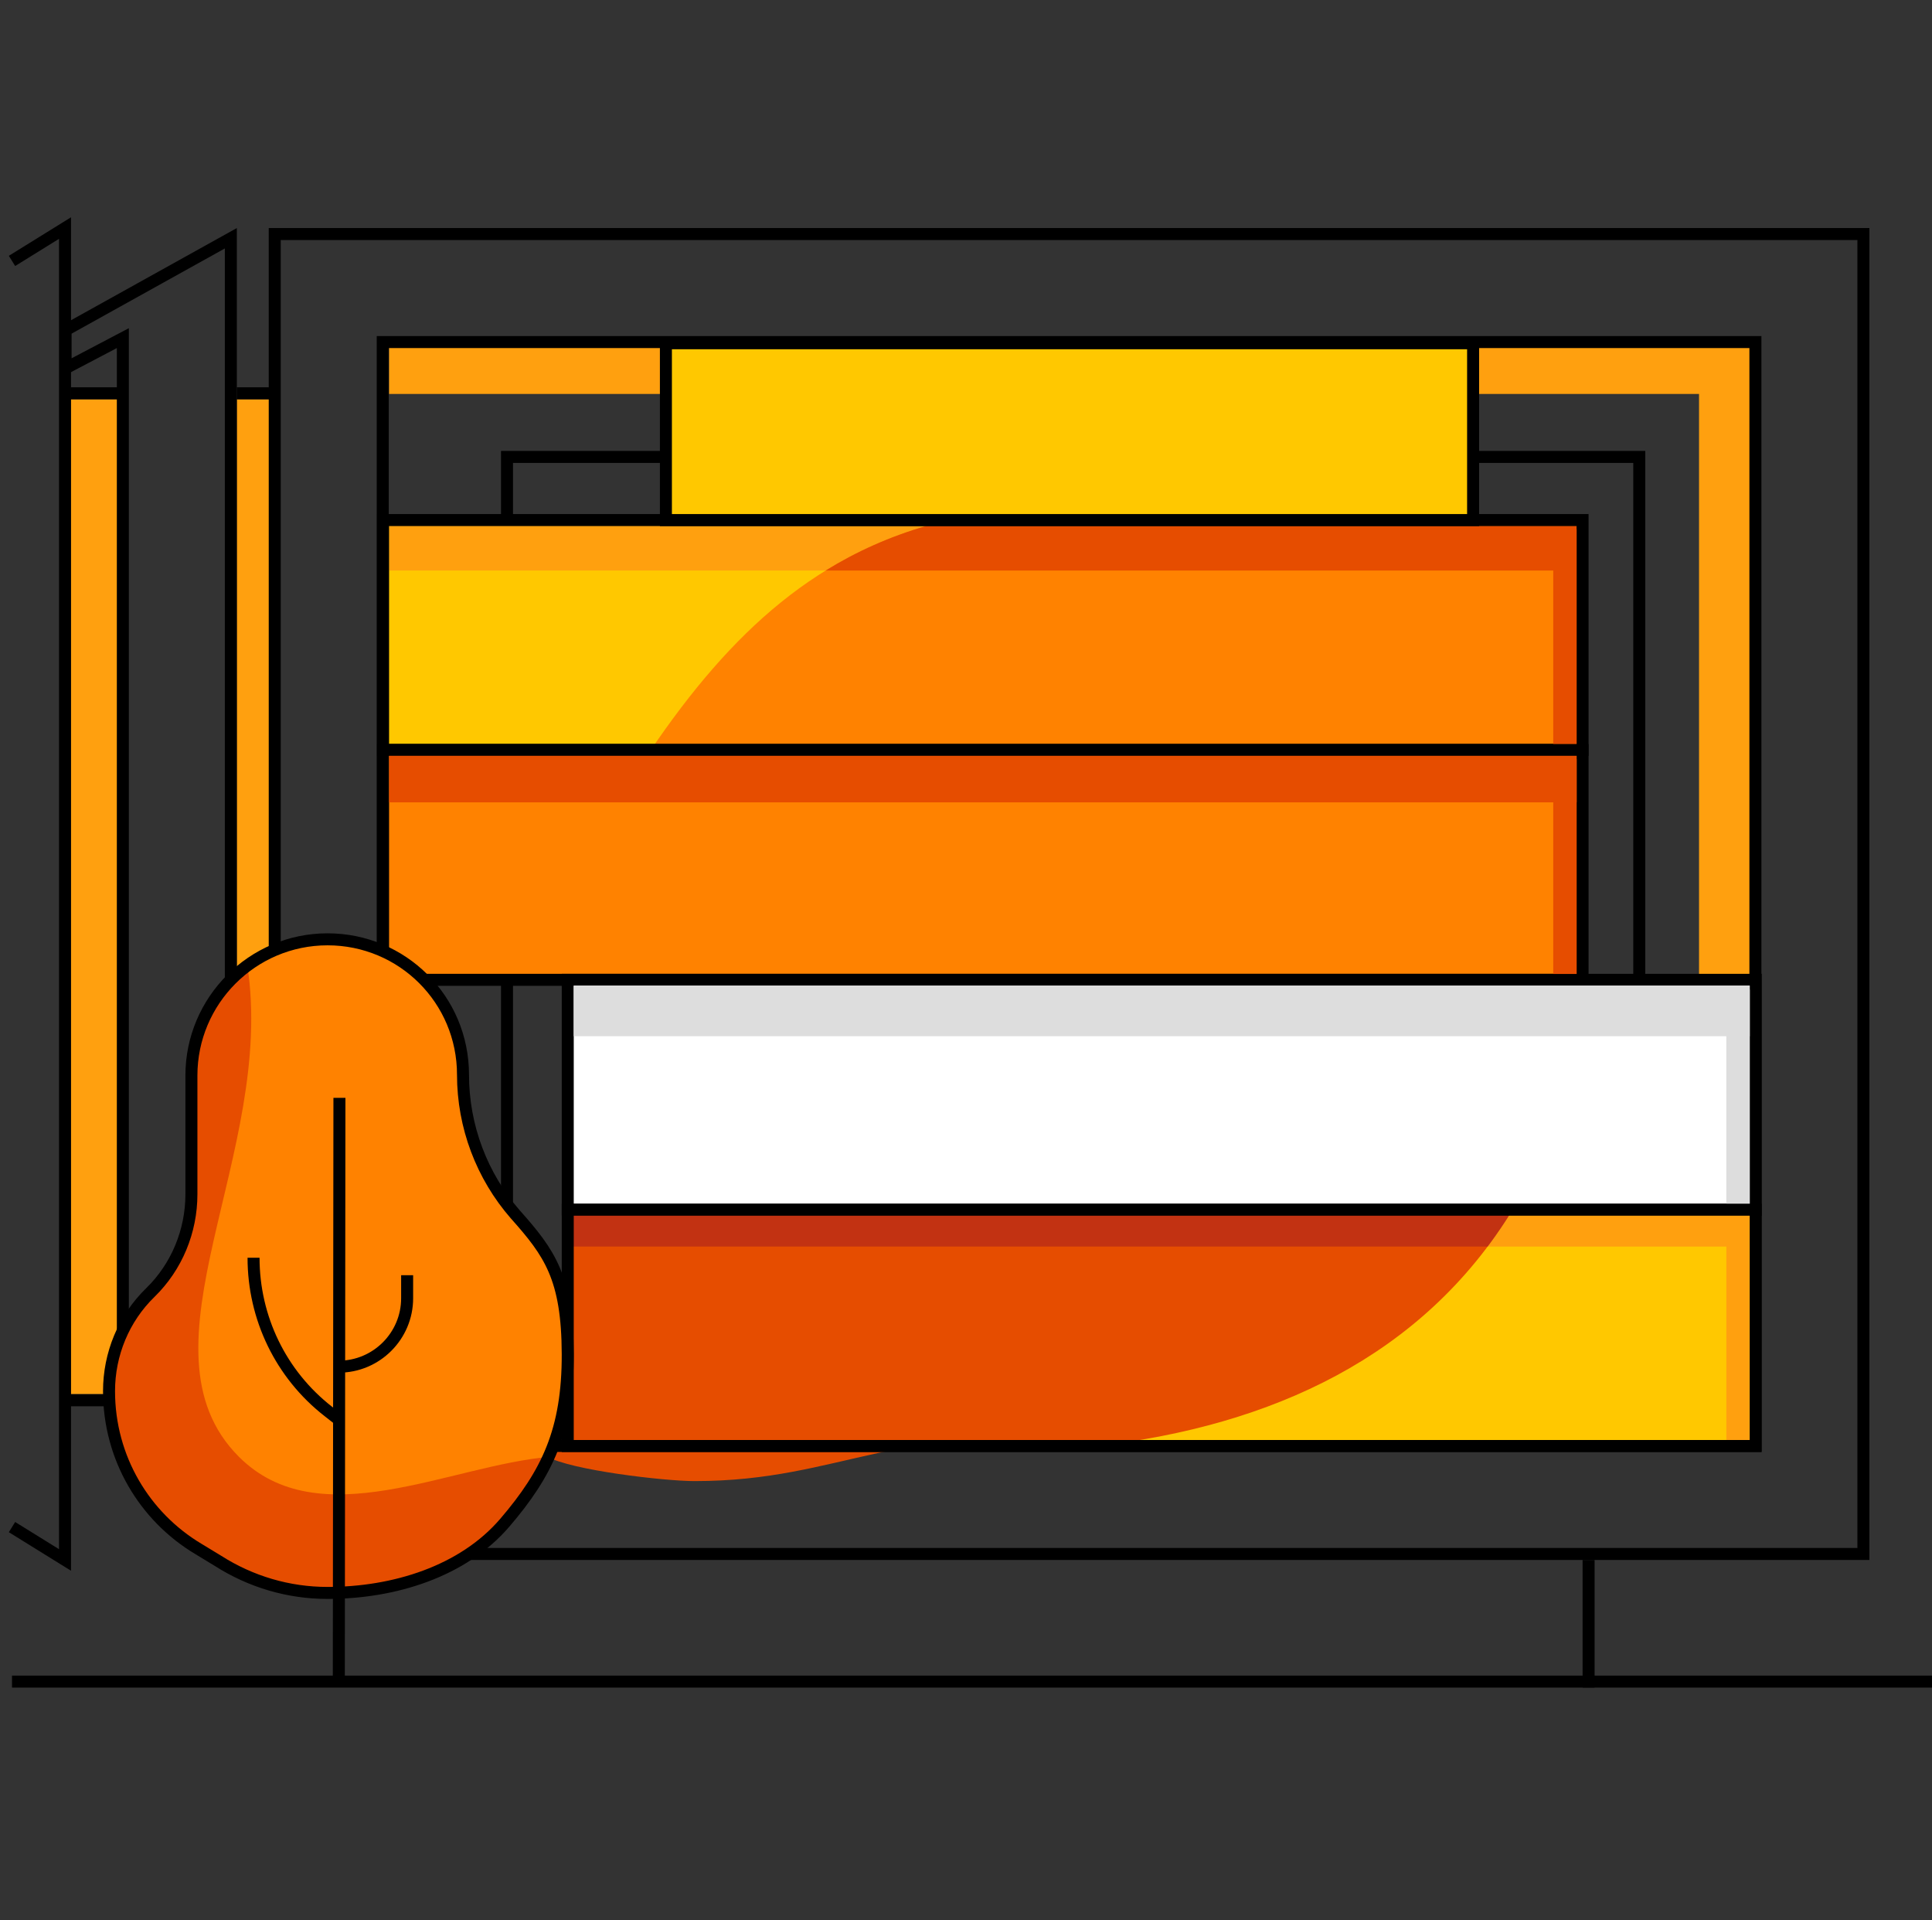 <svg width="161" height="160" viewBox="0 0 161 160" fill="none" xmlns="http://www.w3.org/2000/svg">
<rect x="0" y="0" width="161" height="160" fill="#333333" stroke="none"/>
<path d="M57.881 123.401C55.351 123.401 47.602 122.495 45.605 121.363L57.881 112.324L104.539 117.05C103.807 117.36 99.675 118.801 93.485 119.08C86.931 119.375 83.59 120.939 80.861 120.806C78.132 120.673 76.658 120.307 73.184 121.059C68.279 122.121 64.1 123.401 57.881 123.401Z" fill="#E64D00"/>
<rect x="32.426" y="28.599" width="113.385" height="4.224" fill="#FFA00F"/>
<rect x="5.883" y="33.269" width="4.262" height="82.879" fill="#FFA00F"/>
<rect x="19.734" y="33.269" width="3.481" height="82.879" fill="#FFA00F"/>
<rect x="141.586" y="82.111" width="52.468" height="4.224" transform="rotate(-90 141.586 82.111)" fill="#FFA00F"/>
<path d="M42.25 110.766V38.07H136.606V110.766H42.25Z" stroke="black"/>
<path d="M146.284 29V28.5H145.784H32.395H31.895V29V119.973V120.473H32.395H145.784H146.284V119.973V29ZM22.895 129.473V19.5H155.284V129.473H22.895Z" stroke="black"/>
<rect x="31.922" y="43.33" width="99.957" height="19.153" fill="#FFC800"/>
<rect x="32.426" y="43.805" width="98.961" height="3.731" fill="#FFA00F"/>
<path fill-rule="evenodd" clip-rule="evenodd" d="M79.069 43.33H131.881V62.483H54.234C60.892 52.691 68.211 45.866 79.069 43.33Z" fill="#FF8200"/>
<path fill-rule="evenodd" clip-rule="evenodd" d="M131.385 43.805H77.245C74.163 44.694 71.374 45.949 68.805 47.535H131.385V43.805Z" fill="#E64D00"/>
<rect x="31.922" y="43.33" width="99.957" height="19.153" stroke="black"/>
<rect x="55.492" y="28.599" width="67.267" height="14.732" fill="#FFC800" stroke="black"/>
<rect x="31.922" y="62.483" width="99.957" height="19.153" fill="#FF8200" stroke="black"/>
<rect x="47.312" y="81.637" width="98.997" height="19.153" fill="white" stroke="black"/>
<rect x="47.312" y="100.789" width="98.997" height="19.688" fill="#FFC800"/>
<rect x="47.312" y="100.499" width="99.078" height="3.362" fill="#FFA00F"/>
<rect x="47.809" y="82.111" width="98.002" height="4.224" fill="#DDDDDD"/>
<rect x="32.426" y="62.97" width="98.961" height="3.879" fill="#E64D00"/>
<rect width="1.951" height="17.903" transform="matrix(-1 0 0 1 131.387 63.245)" fill="#E64D00"/>
<rect width="1.951" height="17.903" transform="matrix(-1 0 0 1 145.812 82.452)" fill="#DDDDDD"/>
<rect width="1.951" height="17.903" transform="matrix(-1 0 0 1 145.812 102.143)" fill="#FFA00F"/>
<rect width="1.951" height="17.903" transform="matrix(-1 0 0 1 131.387 44.079)" fill="#E64D00"/>
<path fill-rule="evenodd" clip-rule="evenodd" d="M126.053 100.789C118.559 113.045 105.954 118.803 91.435 120.477H47.312V100.789H126.053Z" fill="#E64D00"/>
<path fill-rule="evenodd" clip-rule="evenodd" d="M47.312 100.789V103.861H123.969C124.701 102.886 125.397 101.862 126.053 100.789H47.312Z" fill="#9E1824" fill-opacity="0.5"/>
<rect x="47.312" y="100.789" width="98.997" height="19.688" stroke="black"/>
<path d="M19.237 19.85V128.856L12.966 123.251V119.973V119.473H12.466H10.237V29V28.172L9.504 28.557L5.465 30.68V27.505L19.237 19.85Z" stroke="black"/>
<line x1="5.883" y1="116.668" x2="10.145" y2="116.668" stroke="black"/>
<line x1="5.883" y1="32.769" x2="10.145" y2="32.769" stroke="black"/>
<line x1="19.734" y1="116.668" x2="22.724" y2="116.668" stroke="black"/>
<line x1="19.734" y1="32.769" x2="22.724" y2="32.769" stroke="black"/>
<path d="M1 127.234L5.419 129.973V19L1 21.739" stroke="black"/>
<line x1="1" y1="140.107" x2="161" y2="140.107" stroke="black"/>
<line x1="132.383" y1="129.974" x2="132.383" y2="140.608" stroke="black"/>
<path d="M27.297 132.719C24.038 132.719 20.897 131.788 18.162 130.043L16.533 129.054C12.053 126.378 9.086 121.49 9.086 115.905C9.086 112.821 10.308 109.854 12.519 107.701C14.729 105.549 15.951 102.581 15.951 99.498V89.607C15.951 83.382 21.013 78.262 27.297 78.262C33.522 78.262 38.584 83.265 38.584 89.549C38.584 93.854 40.155 97.985 42.947 101.185C45.798 104.385 47.311 108.574 47.311 112.821C47.311 115.905 47.129 119.754 45.442 122.023L41.202 125.621C37.944 130.101 32.824 132.719 27.297 132.719Z" fill="#FF8200"/>
<path d="M42.084 126.746L45.862 121.374C37.484 122.072 26.599 128.065 19.908 121.374C10.89 112.356 23.05 96.123 20.606 80.414C20.49 80.531 20.315 80.647 20.141 80.763C17.639 82.858 16.01 86 16.01 89.549V99.44C16.01 102.523 14.788 105.491 12.577 107.643C10.366 109.796 9.145 112.763 9.145 115.847C9.145 121.432 12.112 126.319 16.592 128.996L18.221 129.985C20.955 131.73 24.155 132.661 27.355 132.661C32.824 132.719 38.825 131.226 42.084 126.746Z" fill="#E64D00"/>
<path d="M28.286 91.469L28.234 139.946" stroke="black" stroke-miterlimit="10"/>
<path d="M21.129 104.792C21.129 109.796 23.398 114.509 27.354 117.592L28.169 118.232" stroke="black" stroke-miterlimit="10"/>
<path d="M33.928 106.247V108.167C33.928 111.309 31.368 113.869 28.227 113.869" stroke="black" stroke-miterlimit="10"/>
<path d="M18.162 130.043C20.897 131.788 24.038 132.719 27.297 132.719C32.824 132.719 38.584 130.944 42.083 126.851C45.583 122.758 47.331 119.189 47.311 112.821C47.291 106.454 45.798 104.385 42.947 101.185C40.155 97.985 38.584 93.854 38.584 89.549C38.584 83.265 33.522 78.262 27.297 78.262C21.013 78.262 15.951 83.382 15.951 89.607V99.498C15.951 102.581 14.729 105.549 12.519 107.701C10.308 109.854 9.086 112.821 9.086 115.905C9.086 121.49 12.053 126.378 16.533 129.054L18.162 130.043Z" stroke="black" stroke-miterlimit="10"/>
</svg>
